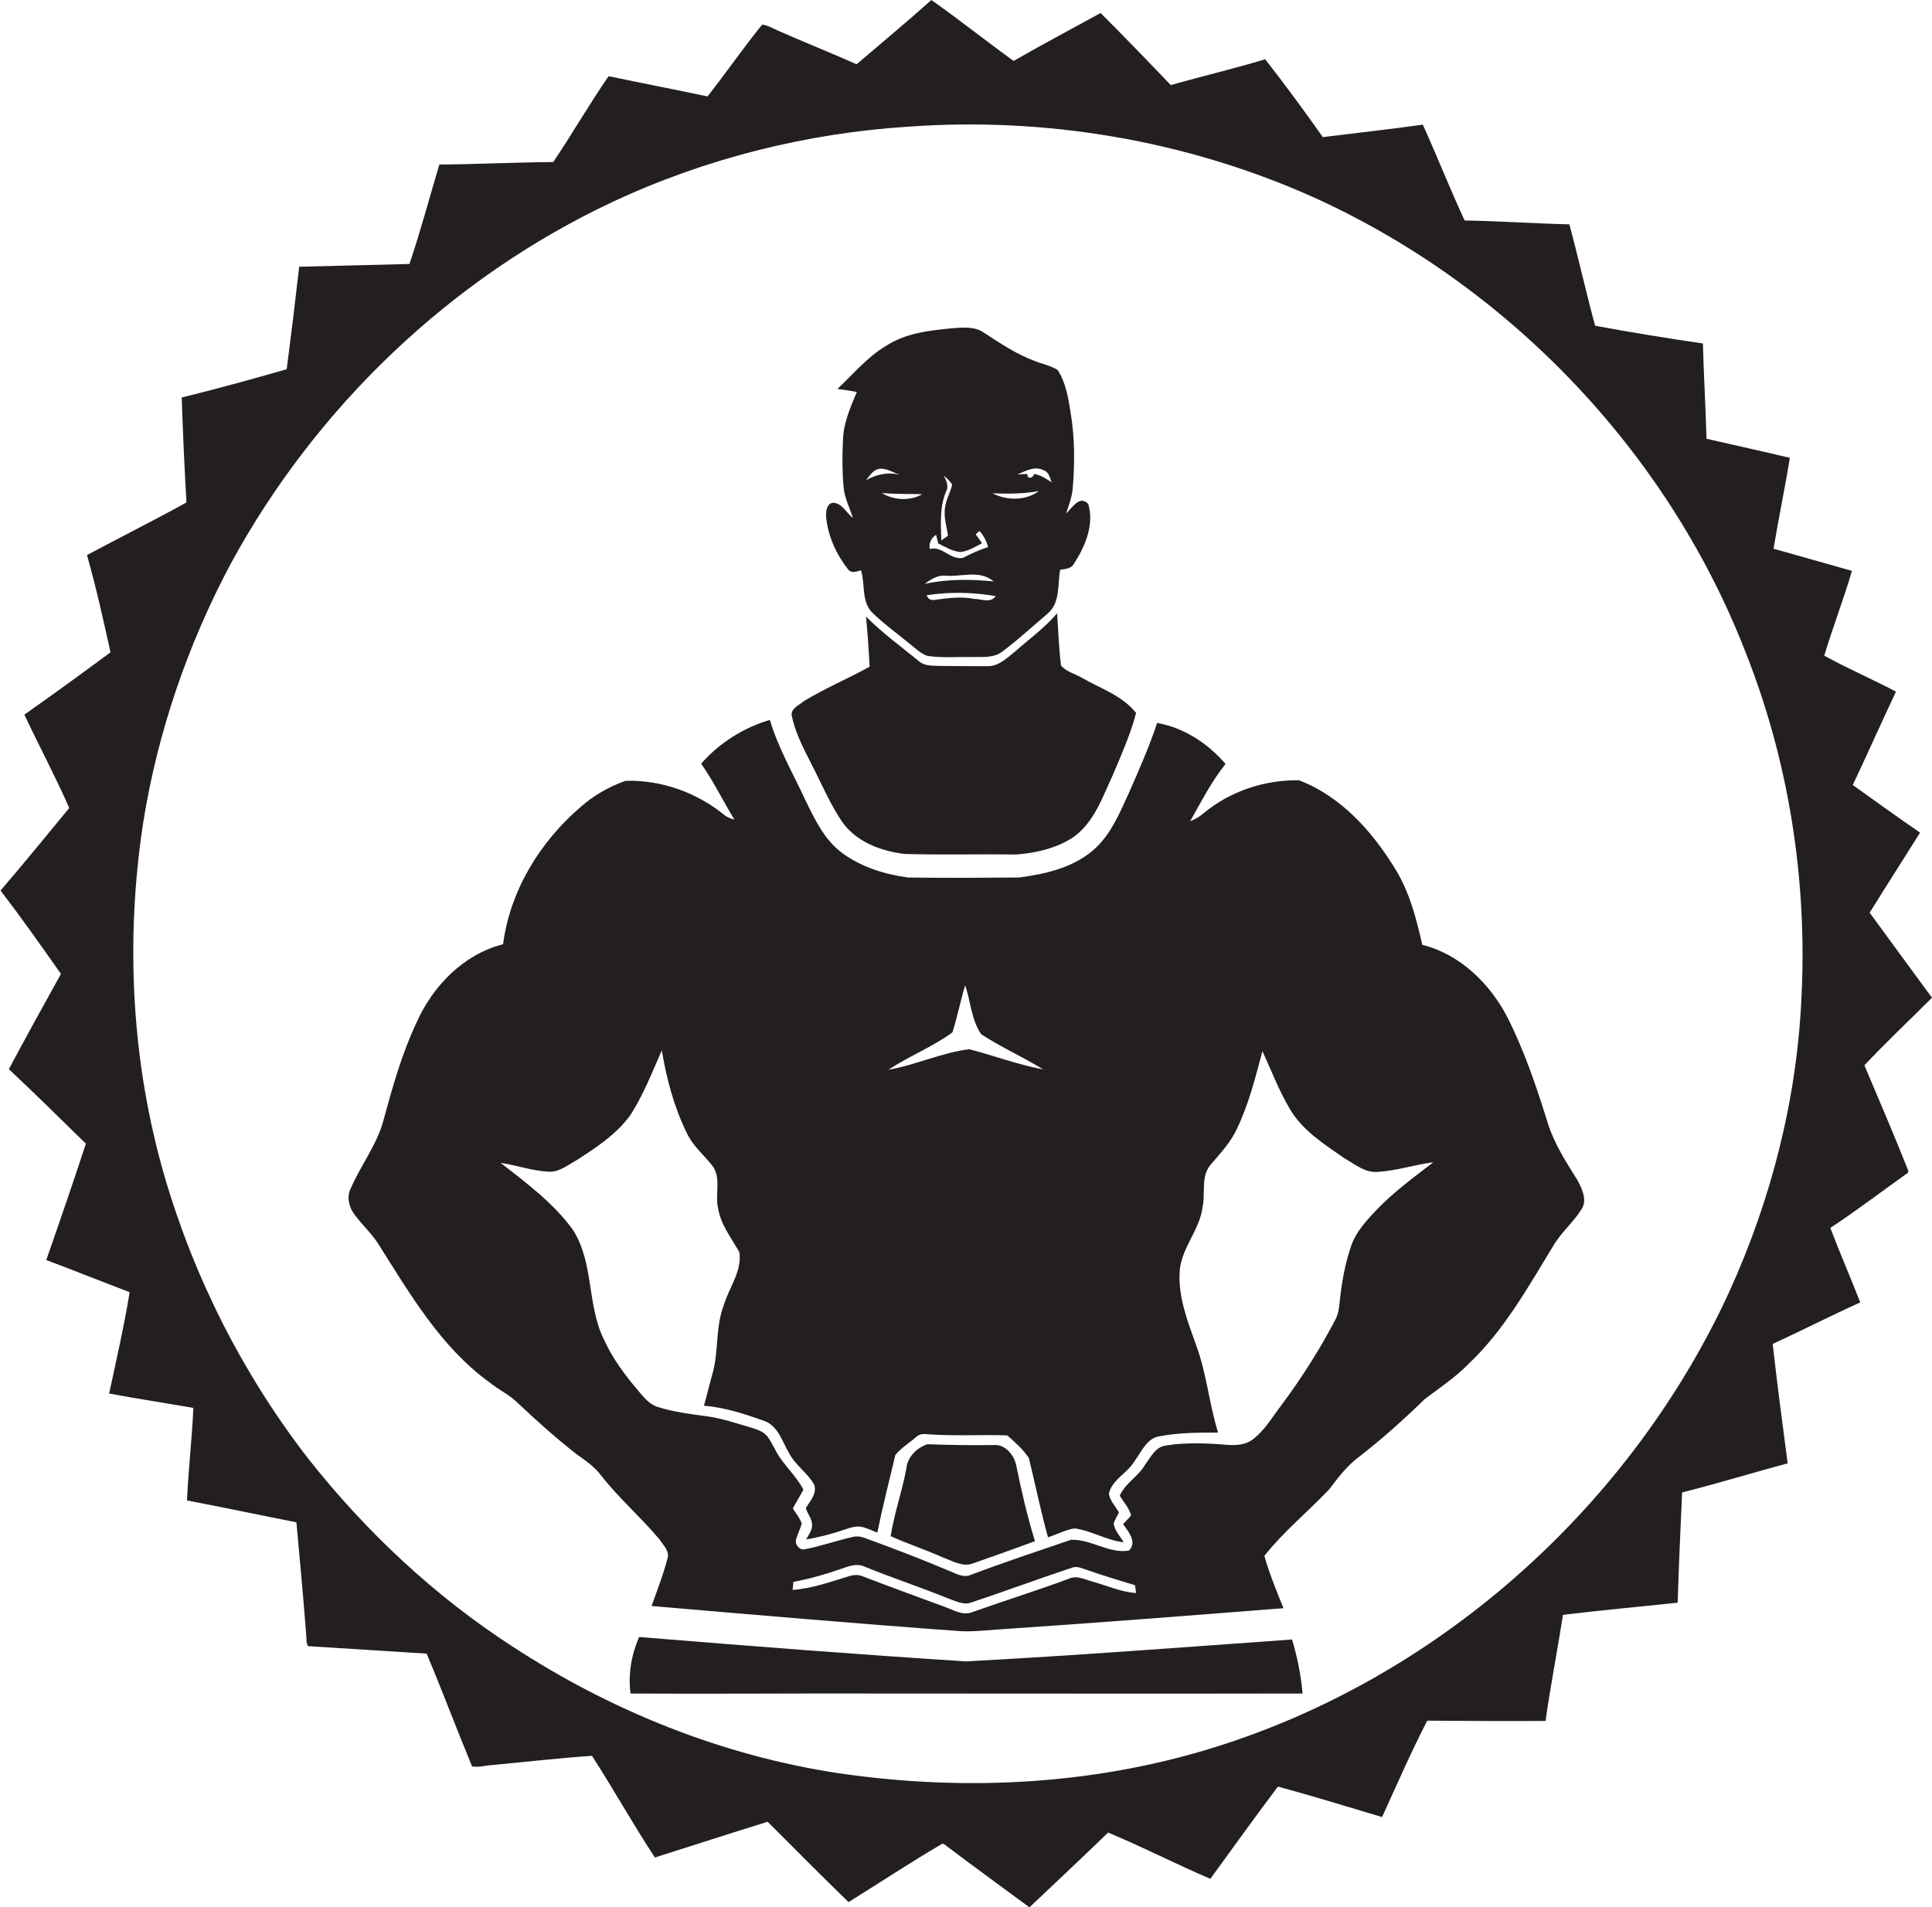 <?xml version="1.0" encoding="utf-8"?>
<!-- Generator: Adobe Illustrator 19.2.0, SVG Export Plug-In . SVG Version: 6.00 Build 0)  -->
<svg version="1.1" id="Layer_1" xmlns="http://www.w3.org/2000/svg" xmlns:xlink="http://www.w3.org/1999/xlink" x="0px" y="0px"
	 viewBox="0 0 697.4 688.6" style="enable-background:new 0 0 697.4 688.6;" xml:space="preserve">
<style type="text/css">
	.st0{fill:#231F20;}
</style>
<g>
	<path class="st0" d="M697.4,360.2c-7.5-10.2-15-20.4-22.5-30.7c6-9.7,12.2-19.3,18.2-28.9c-8.2-5.6-16.2-11.4-24.3-17.2
		c5.3-11.2,10.3-22.5,15.6-33.7c-8.5-4.5-17.4-8.3-25.9-13c3.1-10.3,7-20.3,10-30.6c-9.4-2.7-18.8-5.3-28.3-8
		c1.8-10.9,4.1-21.8,5.9-32.8c-10-2.4-20.1-4.6-30.1-6.9c-0.3-11.5-1-22.9-1.3-34.4c-13-1.9-26-4-38.9-6.4
		c-3.3-12.1-6-24.4-9.3-36.6c-12.6-0.3-25.2-1.2-37.8-1.4c-5.3-11.4-9.9-23.1-15.1-34.6c-12,1.7-24.1,3-36.1,4.5
		c-6.7-9.5-13.6-18.9-20.8-28.1c-11.3,3.4-22.7,6.1-34.1,9.3c-8.4-8.8-16.8-17.5-25.3-26c-10.4,5.7-21,11.3-31.4,17.3
		c-10-7.2-19.6-14.9-29.7-22c-8.8,7.9-18,15.5-27,23.2c-9.4-4.2-19-8-28.5-12.2c-1.8-0.8-3.6-1.9-5.6-2.1
		c-6.8,8.4-13,17.4-19.7,25.9c-11.9-2.5-23.8-4.8-35.7-7.3c-7,10.1-13.1,20.8-20,31c-13.7,0.1-27.4,0.8-41.1,0.9
		c-3.6,12-6.8,24.1-10.8,35.9c-13.3,0.3-26.5,0.7-39.8,1c-1.4,12.3-2.9,24.7-4.5,37c-12.6,3.6-25.2,7.1-37.9,10.2
		c0.4,12.6,1,25.3,1.7,37.9c-11.9,6.6-24,12.6-35.9,19c3.3,11.6,5.9,23.4,8.5,35.1c-10.3,7.6-20.7,15.2-31.1,22.5
		c5.3,11.3,11.2,22.3,16.2,33.7c-8.2,10-16.4,20-24.8,29.8c7.5,9.8,14.7,20,21.8,30.1C15.6,363.2,9.3,374.5,3.2,386
		c9.4,8.8,18.6,17.9,27.8,26.9c-4.6,14-9.4,28-14.3,42c10.1,3.8,20,7.8,30.1,11.6c-2,12.3-4.8,24.4-7.4,36.6
		c10.1,1.9,20.3,3.4,30.4,5.2c-0.5,11.1-1.8,22.2-2.3,33.4c13.2,2.5,26.3,5.3,39.5,7.9c1.2,13.4,2.5,26.9,3.5,40.3
		c0.2,1.4-0.1,3.1,0.7,4.4c14.3,0.9,28.5,1.8,42.8,2.7c5.7,13.5,10.8,27.2,16.4,40.7c2.4,0.5,5-0.4,7.5-0.5
		c11.9-1.1,23.8-2.5,35.8-3.3c7.8,12.1,14.8,24.7,22.7,36.7c13.6-4.3,27.1-8.7,40.7-12.9c9.7,9.7,19.4,19.5,29.2,29
		c11.3-7,22.4-14.4,33.9-21.1l0.6,0.2c10.2,7.7,20.5,15.2,30.8,22.8c9.5-9,19-17.9,28.4-27c12.5,5.2,24.5,11.4,36.9,16.7
		C445,667.2,453,656,461.3,645c12.6,3.4,25.1,7.3,37.6,11c5.3-11.6,10.4-23.4,16.3-34.8c14.2,0.1,28.5,0.2,42.7,0.1
		c1.8-12.8,4.3-25.5,6.3-38.3c13.8-1.7,27.6-2.9,41.4-4.4c0.4-13.3,1-26.6,1.6-39.8c12.8-3.2,25.4-7.1,38.1-10.5
		c-1.9-14.4-3.8-28.7-5.4-43.1c10.6-4.9,21-10.2,31.6-15c-3.5-9-7.4-17.9-10.8-26.9c9.6-6.3,18.7-13.3,28-19.9l0.2-0.6
		c-5.1-12.8-10.5-25.5-15.9-38.2C680.9,376.2,689.3,368.3,697.4,360.2z M650.3,359.7c-1.6,36.8-10.8,73-26,106.5
		C587,547.4,513,611.5,426.3,634.3c-40.1,10.5-82.4,11.9-123.4,5.9c-42-6.3-82.3-22.5-117.8-45.7c-28.3-18.3-53.2-41.7-74-68.1
		c-23.4-30.3-41-65-51.7-101.7c-12-41.3-14.2-85.3-7.7-127.8c5.2-32.6,16.1-64.3,31.6-93.4C114,147,162.7,100.4,220.9,73
		c33.7-15.8,70.4-25,107.5-27.3c49.3-3.5,99.4,5,144.6,25c70.8,31.7,128.5,91.7,156.8,164C645.6,274.2,652.4,317.2,650.3,359.7z"/>
	<path class="st0" d="M306.1,205.5c1.2,1.7,3.1,0.8,4.7,0.4c1.6,5.1,0,11.5,4.3,15.5c4.2,4.1,9.1,7.5,13.6,11.3
		c1.9,1.5,3.7,3.3,6.1,4.1c5.3,0.8,10.6,0.3,15.9,0.4c3.8-0.1,8.1,0.5,11.3-2.1c5.7-4.3,10.9-9.1,16.3-13.7
		c4.5-3.9,3.4-10.4,4.4-15.7c1.7-0.3,3.9-0.3,4.9-2.1c4.1-6.2,7.5-14.3,5.2-21.7c-3.2-3.3-5.8,1.6-8,3.5c1-2.9,2.1-5.8,2.4-8.8
		c0.8-9.3,0.8-18.8-0.8-28c-0.8-5.2-1.7-10.5-4.6-15c-2.6-1.7-5.8-2.2-8.6-3.4c-6.4-2.4-12.2-6.3-17.9-10c-3.3-2.4-7.6-2-11.5-1.7
		c-8.2,0.8-16.9,1.7-24,6.4c-6.8,4-11.8,10.2-17.5,15.5c2.3,0.3,4.7,0.7,7,1.1c-2.3,5.5-4.8,11.1-5,17.2c-0.3,5.7-0.3,11.4,0.2,17
		c0.3,4,2.2,7.6,3.4,11.3c-2.4-1.8-3.8-5.3-7.2-5.5c-2.4,0.3-2.6,3.4-2.5,5.2C298.9,193.6,301.9,200.2,306.1,205.5z M351.6,216.2
		c-4.6-0.9-9.2-0.3-13.8,0.3c-1.5,0.4-2.8-0.1-3.3-1.6c8.3-1.3,16.7-1.1,24.9,0.3C357.7,217.9,354.1,216.2,351.6,216.2z
		 M376.8,169.8c1.8,0.6,2.2,2.7,2.8,4.3c-2-1.3-4-2.6-6.3-3c-0.5,1.6-2.4,2.1-2.5,0c-0.9,0-2.6,0.2-3.5,0.2
		C370.2,170,373.6,168.1,376.8,169.8z M375,177.3c-4.8,3.5-11.5,3.5-16.7,0.8C363.9,178.3,369.5,178.3,375,177.3z M340.7,171.7
		c1.1,1,2.3,2,3,3.3c-0.6,2.7-2.1,5.1-2.5,7.9c-0.7,3.5,0.5,7,1,10.5c-0.8,0.6-1.6,1.1-2.4,1.7c-0.2-5.9-0.6-11.9,1.6-17.4
		C342.7,175.5,341.5,173.5,340.7,171.7z M337.9,193.1c0.2,0.8,0.6,2.4,0.8,3.1c2.6,1.3,5.2,2.9,8.1,3.1c2.8-0.4,5.3-1.9,7.7-3.2
		c-0.8-1.1-1.5-2.1-2.3-3.2c0.3-0.3,1-0.9,1.4-1.2c1.5,1.7,2.5,3.7,3.1,5.8c-3.2,1-6.2,2.4-9.1,3.9c-4.5,0.9-7.4-4.4-12-3.2
		C335.3,196.2,336,194.3,337.9,193.1z M340.7,207.8c6,0.7,12.8-2.3,18,2.1c-8.3-0.8-16.7-0.9-24.9,0.9
		C335.8,209.3,338.1,207.8,340.7,207.8z M318.3,178c4.8,0.4,9.7,0.3,14.6,0.4C328.5,181,322.6,180.6,318.3,178z M317.9,169.2
		c2.4,0,4.6,1.4,6.8,2.2c-4.2-1.1-8.5-0.1-12.1,2C314,171.6,315.4,169.3,317.9,169.2z"/>
	<path class="st0" d="M294.2,278.4c3.1,6.2,5.9,12.6,9.8,18.3c5.1,7.3,14.1,10.6,22.6,11.6c13.4,0.4,26.8,0,40.1,0.2
		c7.1-0.5,14.5-2.2,20.5-6.1c7.7-5.3,10.7-14.5,14.5-22.6c3.1-7.4,6.4-14.7,8.4-22.4c-4.9-6.2-12.7-8.8-19.4-12.6
		c-2.5-1.5-5.7-2.2-7.7-4.5c-0.8-6.3-1-12.6-1.4-18.9c-4.5,5.3-10.2,9.4-15.4,14c-2.8,2.2-5.7,5.1-9.5,5.1c-6,0-12.1,0-18.1-0.1
		c-2.4-0.1-5,0-6.9-1.7c-6.5-5.3-13.2-10.2-19.1-16.1c0.6,6,1,12.1,1.3,18.1c-7.8,4.3-16.1,7.8-23.7,12.4c-1.7,1.5-5.2,2.8-4.3,5.7
		C287.4,265.8,291.1,272.1,294.2,278.4z"/>
	<path class="st0" d="M558.6,405.1c-4-12.8-8.3-25.6-14.4-37.7c-6.3-12.3-17.2-22.9-30.8-26.3c-2.1-9.4-4.6-19-9.7-27.3
		c-8.3-13.6-19.6-26.3-34.8-32.1c-12.3-0.2-24.8,3.9-34.3,11.8c-1.5,1.3-3.2,2.3-5,3c4-7,7.7-14.4,12.8-20.7
		c-6.4-7.4-15-13.1-24.7-14.8c-2.9,8.7-6.6,17.1-10.3,25.5c-3.4,7.4-6.7,15.4-13.1,20.7c-7.4,6.2-17.2,8.4-26.5,9.6
		c-13.3,0.1-26.7,0.2-40,0c-8.3-1.1-16.7-3.7-23.6-8.7c-6.6-4.8-10.1-12.3-13.6-19.5c-4.4-9.5-9.7-18.6-12.7-28.7
		c-9.5,2.8-18.2,8.3-24.8,15.8c4.5,6.4,7.9,13.5,12,20.2c-1.2-0.3-2.3-0.8-3.3-1.4c-10-8.3-23-13-36-12.6c-6,2.1-11.7,5.4-16.4,9.6
		c-14.6,12.6-25.3,30.1-27.8,49.4c-14.3,3.6-25.5,15.2-31.3,28.4c-5.2,11-8.5,22.8-11.7,34.5c-2.3,9.3-8.4,16.8-12.1,25.5
		c-1.4,3-0.5,6.5,1.4,9.1c2.7,3.7,6.1,6.7,8.6,10.6c11.4,18,22.5,37.2,40.1,50c3.3,2.7,7.3,4.5,10.4,7.6
		c6.9,6.5,13.9,12.8,21.4,18.6c3.1,2.2,6.3,4.4,8.6,7.5c6.4,8.2,14.3,15,21,23c1.4,2.1,3.9,4.4,2.9,7.1c-1.5,5.8-3.7,11.4-5.7,17
		c37.2,3.2,74.4,6.4,111.7,9.1c4.4,0.2,8.7-0.3,13.1-0.6c34.4-2.3,68.8-5,103.3-7.7c-2.5-6.2-5.1-12.5-6.9-18.9
		c6.9-8.7,15.7-15.9,23.4-24c3.2-4.2,6.3-8.4,10.6-11.6c8.4-6.5,16.3-13.6,23.9-21c5.3-4,10.9-7.7,15.6-12.5
		c12.9-12.1,21.5-27.6,30.6-42.5c2.8-5,7.3-8.6,10.3-13.4c2.3-3.3,0.3-7.4-1.3-10.5C565.3,419.5,560.9,412.7,558.6,405.1z
		 M343.8,372.7c1.8-5.6,2.9-11.4,4.6-17c2,5.8,2.2,12.5,5.8,17.7c7.2,4.7,15.1,8.2,22.4,12.7c-9.1-1.7-17.8-5-26.7-7.3
		c-10,1.2-19.3,5.7-29.2,7.4C328.1,381.3,336.6,378,343.8,372.7z M394.7,571.1c-2.8-0.7-5.8-2.5-8.7-1.2c-11.6,4.3-23.4,8-35,12.1
		c-3.5,1.5-7-0.9-10.3-2c-9.7-3.6-19.4-7.1-29-10.8c-1.7-0.8-3.6-0.7-5.4-0.1c-6.6,2-13.2,4.4-20.2,4.9c0.1-0.7,0.2-2.2,0.3-2.9
		c5.9-1.1,11.8-2.8,17.5-4.8c2.6-0.9,5.5-2,8.2-0.7c10.1,4.1,20.4,7.5,30.5,11.6c2.6,0.9,5.4,2.4,8.1,1.3c12.1-4,24.1-8.5,36.2-12.5
		c2-0.8,4,0.4,5.8,0.9c5.6,2,11.3,3.6,17,5.4c0.1,0.7,0.3,2.1,0.4,2.8C404.7,574.8,399.8,572.5,394.7,571.1z M496.8,436.9
		c-3.6,3.8-7.4,7.9-9.1,13c-2.2,6.4-3.4,13.2-4.1,20c-0.2,2.2-0.5,4.4-1.5,6.4c-5.7,10.9-12.3,21.3-19.7,31.2
		c-3.2,4.2-5.9,8.9-10.1,12.1c-2.7,2.1-6.3,2.3-9.6,2c-7.3-0.6-14.8-0.9-22.1,0.3c-3.6,0.6-5.2,4.2-7.2,6.8
		c-2.4,4.3-7.2,6.7-9.2,11.3c1.4,2.3,3.4,4.4,4.1,7.1c-0.9,1.1-1.9,2.1-2.9,3.1c1.9,2.7,5.2,6.6,2.1,9.6c-7.2,1.2-13.7-4.2-20.9-3.9
		c-12,4.1-24.1,8.1-36,12.6c-2.8,1.3-5.5-0.4-8-1.4c-10-4.2-20.1-8.1-30.3-11.8c-1.5-0.6-3.1-0.8-4.6-0.4
		c-5.8,1.3-11.3,3.3-17.1,4.4c-1.9,0.5-3.6-1.5-3.3-3.3c0.5-2,1.6-3.9,2.1-6c-0.7-2-2.1-3.7-3.2-5.4c1.2-2.3,2.6-4.5,3.8-6.8
		c-2.5-4.9-6.9-8.6-9.6-13.4c-1.1-1.9-2-3.9-3.3-5.7c-1.5-2-4.1-2.7-6.3-3.4c-5.2-1.5-10.4-3.3-15.8-4c-5.8-0.8-11.5-1.5-17.1-3.2
		c-2.9-0.7-5-3-6.9-5.3c-5-5.8-9.7-12-12.9-19c-6.3-12.5-3.6-27.8-11.3-39.8c-7-9.7-16.8-16.9-26.1-24.2c5.8,0.9,11.4,2.9,17.2,3.2
		c3.8,0.3,6.9-2.3,10-4c7.2-4.6,14.7-9.5,19.7-16.5c4.7-7.3,7.8-15.4,11.3-23.3c1.7,10.2,4.4,20.5,9,29.8c2.1,4.6,6.1,7.9,9.2,11.8
		c3.4,4.4,0.9,10.2,2.1,15.3c0.9,6,4.8,10.8,7.7,16c1,6.8-3.7,12.7-5.6,19c-3.1,8-1.8,16.7-4.1,24.8c-1.1,3.9-2,7.8-3.1,11.6
		c7.5,0.6,14.8,3,21.8,5.5c5.2,1.9,6.5,7.7,9.1,11.9c2.3,4.3,6.6,6.9,8.9,11.1c1.1,3.2-1.4,5.8-3,8.4c0.4,1.9,2,3.5,2.2,5.6
		c0.4,2.2-1.2,4-2.1,5.8c4.3-0.8,8.6-1.8,12.7-3.2c2.3-0.7,4.7-1.8,7.2-1.4c2,0.4,3.9,1.4,5.8,2.1c1.9-9.4,4.3-18.7,6.5-28
		c2.1-2.6,5-4.3,7.5-6.5c1.1-1.1,2.6-1.2,4.1-1c9.6,0.7,19.3,0.1,28.8,0.4c2.8,2.5,5.7,5,7.8,8.2c2.3,9.5,4.3,19.2,6.9,28.6
		c3.2-1,6.2-2.7,9.6-3.2c6.1,0.8,11.5,4.3,17.7,5c-1.2-2.2-3.3-4.2-3.6-6.8c0.5-1.4,1.2-2.6,1.9-3.9c-1.2-2.4-3.4-4.3-3.6-7
		c1.3-5.1,6.8-7.3,9.3-11.7c2.5-3.3,4.4-8.3,9.1-8.9c6.9-1.3,14-1.3,21-1.3c-3.2-10.2-4.1-21.1-7.8-31.2c-3-8.5-6.5-17.1-6.1-26.3
		c0.2-8.8,7.3-15.4,8.3-24c1.1-5-0.7-10.8,2.8-15.1c3.6-4.2,7.4-8.2,9.7-13.3c4.2-8.8,6.6-18.4,9.1-27.8c3.2,6.9,5.9,14.1,9.8,20.7
		c4.6,8,12.7,13,20,18.1c3.6,2,7.2,5.1,11.6,4.8c6.9-0.4,13.5-2.6,20.3-3.5C510.1,425.2,502.9,430.5,496.8,436.9z"/>
	<path class="st0" d="M358.8,521.7c-8,0.1-16,0-24-0.3c-3.7,1.2-7.2,4.5-7.6,8.6c-1.5,8.3-4.4,16.3-5.7,24.6
		c6.2,2.8,12.7,4.9,18.9,7.7c3.4,1.2,7.1,3.6,10.9,2.1c7.5-2.6,14.9-5.3,22.3-8c-2.8-9-4.9-18.3-6.8-27.5
		C366,525.2,362.8,521.4,358.8,521.7z"/>
	<path class="st0" d="M348.7,599.8c-39.3-2.5-78.7-5.6-118-8.8c-2.8,6.4-4,13.5-3.1,20.4c30,0.2,60.1-0.1,90.1,0
		c50.8,0,101.6,0.1,152.5,0c-0.6-6.6-1.9-13.2-3.8-19.5C427.2,594.7,388,597.7,348.7,599.8z"/>
</g>
</svg>
